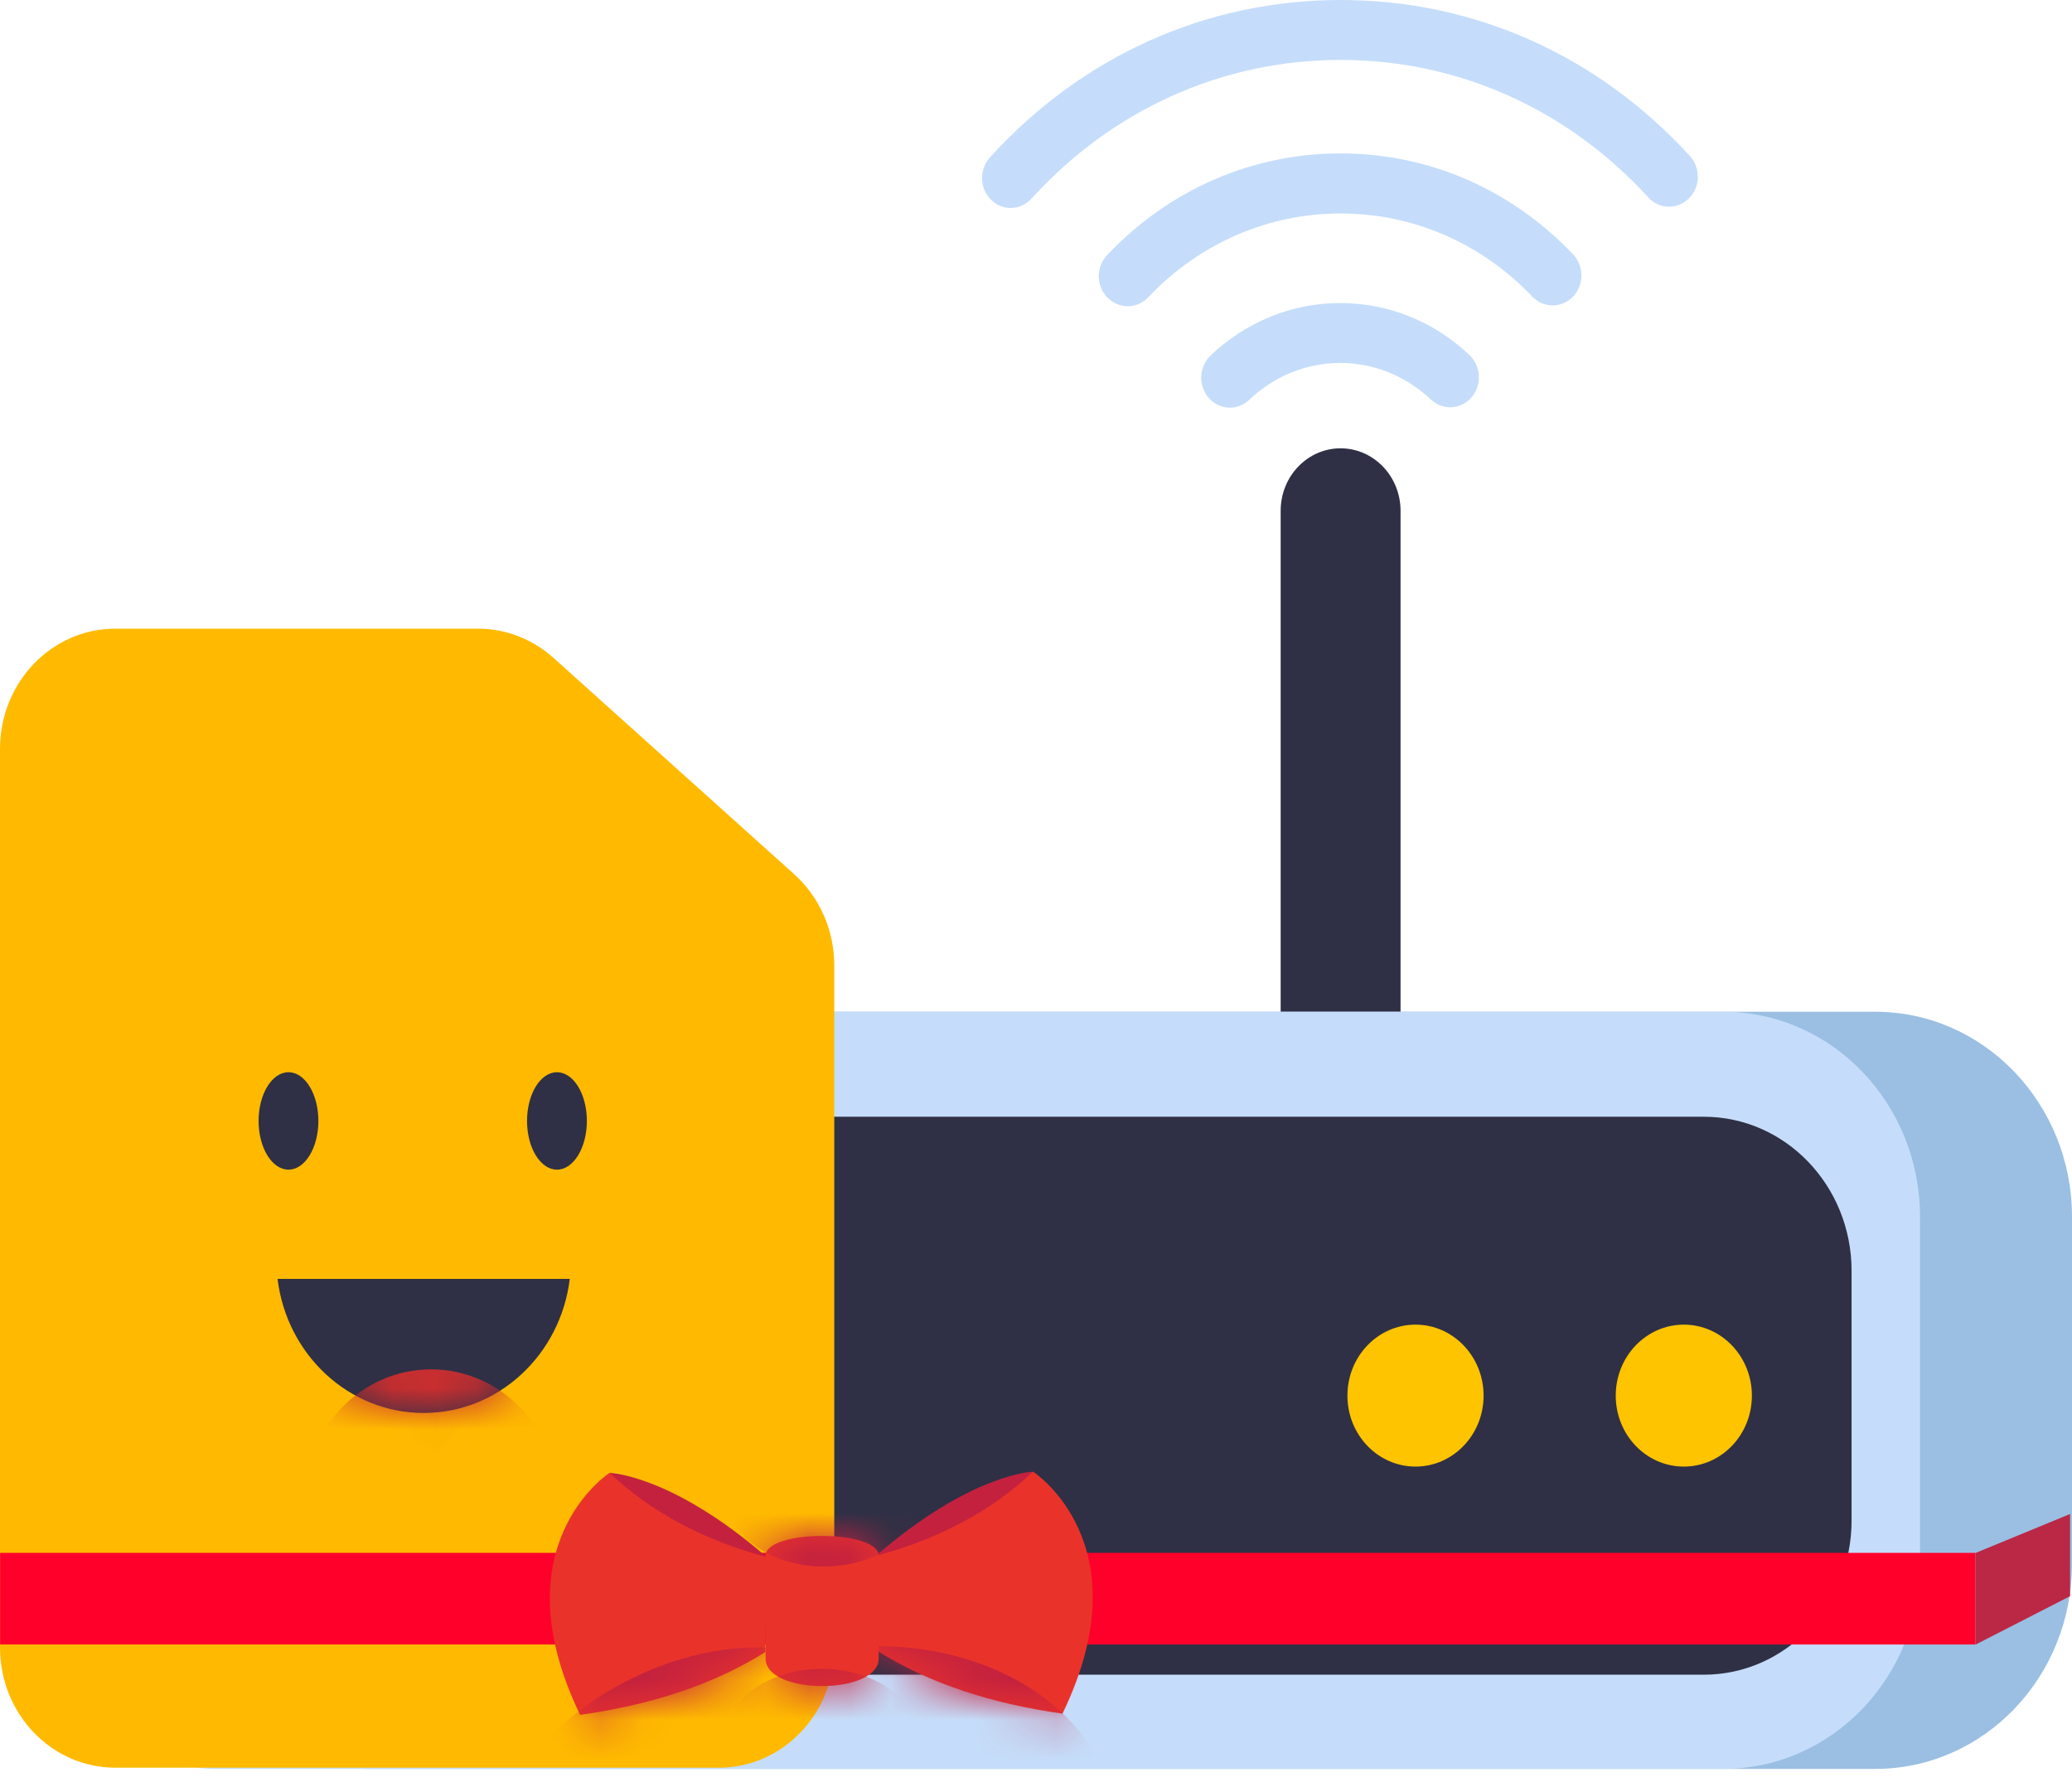 <svg width="50" height="43" viewBox="0 0 50 43" fill="none" xmlns="http://www.w3.org/2000/svg">
<path d="M33.797 12.326C33.797 11.493 33.149 10.818 32.35 10.818C31.551 10.818 30.904 11.493 30.904 12.326V28.808C30.904 29.641 31.551 30.316 32.35 30.316C33.149 30.316 33.797 29.641 33.797 28.808V12.326Z" fill="#2F3045"/>
<path d="M29.683 9.837C29.495 9.837 29.306 9.759 29.169 9.602C28.911 9.307 28.93 8.848 29.212 8.579C30.07 7.763 31.181 7.312 32.342 7.312C33.504 7.312 34.606 7.758 35.461 8.568C35.743 8.837 35.765 9.293 35.507 9.591C35.249 9.888 34.81 9.907 34.525 9.638C33.928 9.072 33.151 8.758 32.342 8.758C31.533 8.758 30.748 9.072 30.148 9.647C30.014 9.773 29.847 9.837 29.68 9.837H29.683Z" fill="#C5DDFA"/>
<path d="M27.209 7.388C27.034 7.388 26.857 7.318 26.723 7.18C26.448 6.9 26.446 6.44 26.714 6.157C28.212 4.574 30.212 3.702 32.347 3.702C34.482 3.702 36.461 4.565 37.959 6.135C38.23 6.418 38.228 6.878 37.959 7.158C37.687 7.441 37.246 7.438 36.977 7.158C35.743 5.863 34.1 5.151 32.35 5.151C30.6 5.151 28.941 5.871 27.707 7.175C27.57 7.318 27.392 7.39 27.212 7.39L27.209 7.388Z" fill="#C5DDFA"/>
<path d="M24.394 5.019C24.222 5.019 24.05 4.955 23.915 4.82C23.636 4.546 23.625 4.089 23.889 3.798C26.112 1.348 29.118 0 32.35 0C35.582 0 38.558 1.337 40.779 3.764C41.043 4.053 41.035 4.512 40.755 4.787C40.478 5.064 40.037 5.053 39.774 4.762C37.816 2.623 35.181 1.446 32.347 1.446C29.513 1.446 26.852 2.634 24.894 4.79C24.757 4.941 24.574 5.017 24.391 5.017L24.394 5.019Z" fill="#C5DDFA"/>
<path d="M45.252 24.414H8.929C6.306 24.414 4.181 26.63 4.181 29.363V37.735C4.181 40.468 6.306 42.684 8.929 42.684H45.252C47.874 42.684 50 40.468 50 37.735V29.363C50 26.63 47.874 24.414 45.252 24.414Z" fill="#9ABFE2"/>
<path d="M41.584 24.414H5.261C2.639 24.414 0.513 26.63 0.513 29.363V37.735C0.513 40.468 2.639 42.684 5.261 42.684H41.584C44.207 42.684 46.333 40.468 46.333 37.735V29.363C46.333 26.63 44.207 24.414 41.584 24.414Z" fill="#C5DDFA"/>
<path d="M41.113 26.947H5.734C3.764 26.947 2.166 28.612 2.166 30.666V36.692C2.166 38.746 3.764 40.411 5.734 40.411H41.113C43.084 40.411 44.681 38.746 44.681 36.692V30.666C44.681 28.612 43.084 26.947 41.113 26.947Z" fill="#2F3045"/>
<path d="M34.158 35.389C35.065 35.389 35.801 34.622 35.801 33.677C35.801 32.731 35.065 31.964 34.158 31.964C33.25 31.964 32.515 32.731 32.515 33.677C32.515 34.622 33.25 35.389 34.158 35.389Z" fill="#FFC400"/>
<path d="M40.633 35.389C41.54 35.389 42.275 34.623 42.275 33.677C42.275 32.731 41.54 31.964 40.633 31.964C39.725 31.964 38.99 32.731 38.99 33.677C38.99 34.623 39.725 35.389 40.633 35.389Z" fill="#FFC400"/>
<path d="M20.132 23.294V39.754C20.132 41.357 18.886 42.655 17.349 42.655H2.783C1.245 42.655 0 41.357 0 39.754V18.07C0 16.468 1.245 15.17 2.783 15.17H11.537C12.205 15.17 12.849 15.42 13.355 15.873L19.167 21.097C19.779 21.648 20.132 22.451 20.132 23.294Z" fill="#FFBA00"/>
<path d="M6.962 28.224C7.36 28.224 7.683 27.697 7.683 27.048C7.683 26.399 7.36 25.873 6.962 25.873C6.563 25.873 6.24 26.399 6.24 27.048C6.24 27.697 6.563 28.224 6.962 28.224Z" fill="#2F3045"/>
<path d="M13.44 28.224C13.839 28.224 14.162 27.697 14.162 27.048C14.162 26.399 13.839 25.873 13.44 25.873C13.041 25.873 12.718 26.399 12.718 27.048C12.718 27.697 13.041 28.224 13.44 28.224Z" fill="#2F3045"/>
<path d="M6.698 30.86H13.749C13.529 32.685 12.034 34.095 10.225 34.095C8.415 34.095 6.918 32.685 6.698 30.86Z" fill="#2F3045"/>
<mask id="mask0_1198_20193" style="mask-type:alpha" maskUnits="userSpaceOnUse" x="6" y="30" width="8" height="5">
<path d="M6.698 30.86H13.749C13.529 32.685 12.034 34.095 10.225 34.095C8.415 34.095 6.918 32.685 6.698 30.86Z" fill="#32313F"/>
</mask>
<g mask="url(#mask0_1198_20193)">
<path d="M10.402 39.425C12.093 39.425 13.464 37.996 13.464 36.234C13.464 34.472 12.093 33.043 10.402 33.043C8.712 33.043 7.341 34.472 7.341 36.234C7.341 37.996 8.712 39.425 10.402 39.425Z" fill="#C92E2F"/>
</g>
<path d="M47.673 37.471H0.003V39.682H47.673V37.471Z" fill="#FF002B"/>
<path d="M47.677 37.471L49.954 36.533V38.516L47.677 39.682V37.471Z" fill="#BA2846"/>
<path d="M14.709 35.541C14.709 35.541 16.198 35.578 18.504 37.574L15.419 38.72L14.709 35.541Z" fill="#C4213F"/>
<path d="M18.504 37.574C16.973 37.164 15.709 36.486 14.709 35.541C14.709 35.541 12.014 37.278 13.999 41.38C15.661 41.144 17.173 40.677 18.467 39.865L18.502 37.574H18.504Z" fill="#E9332A"/>
<mask id="mask1_1198_20193" style="mask-type:alpha" maskUnits="userSpaceOnUse" x="13" y="35" width="6" height="7">
<path d="M18.504 37.574C16.973 37.164 15.709 36.486 14.709 35.541C14.709 35.541 12.014 37.278 13.999 41.38C15.661 41.144 17.173 40.677 18.467 39.865L18.502 37.574H18.504Z" fill="#E9332A"/>
</mask>
<g mask="url(#mask1_1198_20193)">
<path d="M18.72 48.174C21.524 46.701 22.976 43.811 21.964 41.719C20.953 39.627 17.86 39.124 15.056 40.597C12.253 42.07 10.8 44.96 11.812 47.053C12.824 49.145 15.917 49.647 18.72 48.174Z" fill="#C4213F"/>
</g>
<path d="M24.929 35.512C24.929 35.512 23.44 35.548 21.134 37.544L24.219 38.69L24.929 35.512Z" fill="#C4213F"/>
<path d="M21.134 37.544C22.665 37.135 23.928 36.456 24.929 35.512C24.929 35.512 27.624 37.249 25.639 41.351C23.977 41.115 22.465 40.648 21.171 39.836L21.136 37.544H21.134Z" fill="#E9332A"/>
<mask id="mask2_1198_20193" style="mask-type:alpha" maskUnits="userSpaceOnUse" x="21" y="35" width="6" height="7">
<path d="M21.134 37.544C22.665 37.135 23.929 36.456 24.929 35.511C24.929 35.511 27.624 37.249 25.639 41.351C23.977 41.115 22.465 40.648 21.171 39.836L21.136 37.544H21.134Z" fill="#E9332A"/>
</mask>
<g mask="url(#mask2_1198_20193)">
<path d="M21.175 48.206C24.314 48.206 26.859 46.307 26.859 43.964C26.859 41.621 24.314 39.722 21.175 39.722C18.035 39.722 15.49 41.621 15.49 43.964C15.49 46.307 18.035 48.206 21.175 48.206Z" fill="#C4213F"/>
</g>
<path d="M21.204 40.02C21.204 40.907 18.474 40.907 18.474 40.02V37.542C18.474 36.902 21.204 36.902 21.204 37.542V40.02Z" fill="#E9332A"/>
<mask id="mask3_1198_20193" style="mask-type:alpha" maskUnits="userSpaceOnUse" x="18" y="37" width="4" height="4">
<path d="M21.204 40.02C21.204 40.907 18.474 40.907 18.474 40.02V37.543C18.474 36.903 21.204 36.903 21.204 37.543V40.02Z" fill="#E9332A"/>
</mask>
<g mask="url(#mask3_1198_20193)">
<path d="M19.882 37.801C21.199 37.801 22.267 37.004 22.267 36.02C22.267 35.037 21.199 34.239 19.882 34.239C18.565 34.239 17.497 35.037 17.497 36.02C17.497 37.004 18.565 37.801 19.882 37.801Z" fill="#C4213F"/>
<path d="M19.83 43.83C21.147 43.83 22.215 43.033 22.215 42.049C22.215 41.066 21.147 40.268 19.83 40.268C18.513 40.268 17.445 41.066 17.445 42.049C17.445 43.033 18.513 43.83 19.83 43.83Z" fill="#C4213F"/>
</g>
</svg>
